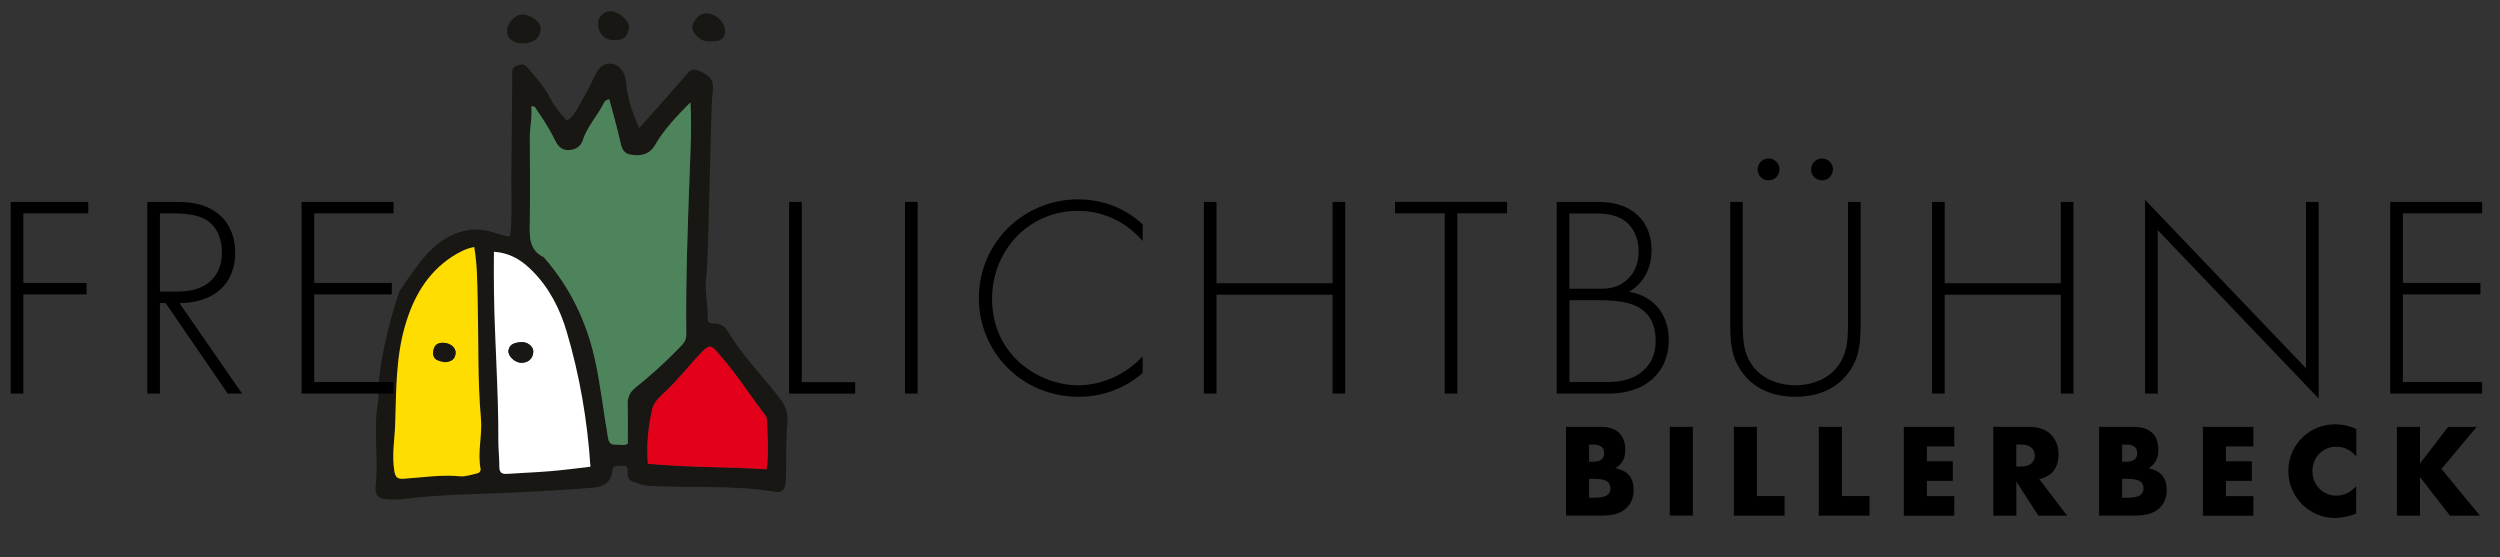 <svg xmlns="http://www.w3.org/2000/svg" xmlns:xlink="http://www.w3.org/1999/xlink" x="0px" y="0px" viewBox="0 0 350 78" xml:space="preserve"><rect x="0" y="0" width="350" height="78" fill="#333333" stroke="none"/><g id="Ebene_1">	<g>		<path fill="#181713" d="M109.14,55.72c-2.43-3.14-5.25-5.97-7.3-9.41c-0.39-0.66-1.07-1.07-1.91-1.03   c-0.52,0.03-0.88-0.14-0.86-0.72c0.08-1.79-0.4-3.55-0.23-5.36c0.15-1.54,0.22-3.1,0.27-4.65c0.19-6.65,0.35-13.3,0.53-19.94   c0.02-0.83,0.19-1.67,0.18-2.5c-0.01-1.18-0.87-1.74-1.83-2.12c-0.52-0.2-1.09-0.48-1.63,0.15c-1.57,1.85-3.19,3.66-4.8,5.48   c-0.64,0.73-1.3,1.45-2.09,2.34c-0.91-2.2-1.63-4.2-1.81-6.35c-0.12-1.37-0.8-2.44-1.82-2.65c-1.2-0.24-1.91,0.29-2.6,1.73   c-0.68,1.42-1.4,2.83-2.22,4.17c-0.43,0.71-0.78,1.57-1.67,2c-0.94-0.98-1.75-2-2.35-3.18c-0.83-1.62-2.06-2.92-3.22-4.29   c-0.45-0.53-0.9-0.36-1.4-0.21c-0.41,0.12-0.65,0.33-0.66,0.84c-0.03,4.98-0.1,9.95-0.13,14.93c-0.02,2.69,0.14,5.39-0.17,8.13   c-0.99-0.04-1.79-0.4-2.62-0.63c-1.2-0.33-2.38-0.44-3.64-0.16c-2.83,0.62-4.8,2.4-6.48,4.59c-0.91,1.18-1.74,2.42-2.67,3.75   c-0.08,0.11-0.32,0.8-0.32,0.8c-1.24,3.93-2.69,9.54-2.72,13.65c0,0,0.04,0.74-0.01,1c-0.76,3.95,0.07,7.95-0.36,11.92   c-0.14,1.34,0.29,1.79,1.64,1.9c0.83,0.06,1.68,0.04,2.51-0.06c5.07-0.64,10.17-0.65,15.26-0.89c3.66-0.17,7.32-0.37,10.97-0.67   c1.41-0.12,2.62-0.7,2.77-2.43c0.06-0.72,0.71-0.62,1.21-0.64c0.39-0.02,0.86-0.08,0.89,0.51c0.03,0.68-0.09,1.43,0.74,1.71   c0.67,0.23,1.3,0.53,2.05,0.57c5.99,0.36,12.02-0.14,17.98,0.87c0.83,0.14,1.32-0.38,1.38-1.37c0.16-2.74-0.05-5.51,0.24-8.23   C110.37,57.84,109.96,56.78,109.14,55.72z M67.27,65.59c0.09,0.48-0.27,0.65-0.62,0.72c-0.74,0.16-1.5,0.44-2.23,0.37   c-2.66-0.26-5.29,0.17-7.92,0.34c-0.86,0.06-1.15-0.21-1.29-1.07c-0.37-2.24,0.05-4.45,0.12-6.67c0.15-4.56,0.08-9.14,1.36-13.6   c1.14-3.98,3.06-7.42,6.62-9.76c0.92-0.61,1.89-1.14,3.07-1.36c0.45,2.62,0.43,5.21,0.49,7.77c0.13,5.41-0.02,10.84,0.45,16.23   C67.54,60.96,66.83,63.26,67.27,65.59z M77.06,65.96c-2.02,0.17-4.06,0.24-6.08,0.38c-0.76,0.05-1.08-0.2-1.08-0.99   c0-1.23-0.14-2.47-0.14-3.7c0.03-6.89-0.51-13.76-0.61-20.64c-0.03-1.87,0-3.73,0-5.76c2.36,0.17,3.95,1.25,5.35,2.65   c2.4,2.4,3.9,5.36,4.84,8.55c1.81,6.12,2.89,12.38,3.32,18.89C80.75,65.55,78.91,65.8,77.06,65.96z M88.94,54.29   c-0.85,0.68-1.1,1.46-1.06,2.49c0.06,1.78,0.02,3.56,0.02,5.32c-0.6,0.34-1.16,0.11-1.7,0.14c-0.65,0.04-0.94-0.22-1.07-0.95   c-0.63-3.63-1.03-7.31-1.82-10.91c-1.18-5.35-3.48-10.14-7.09-14.28c-0.03-0.03-0.05-0.07-0.08-0.09   c-2.14-1.05-1.99-2.98-1.96-4.92c0.05-3.94,0.03-7.88,0-11.82c-0.01-1.47,0.38-2.91,0.2-4.38c0.57-0.12,0.65,0.32,0.83,0.58   c0.94,1.34,1.81,2.72,2.52,4.19c0.38,0.79,0.92,1.36,1.79,1.35c0.93-0.01,1.77-0.42,2.07-1.36c0.62-1.94,2.04-3.4,2.92-5.17   c0.12-0.25,0.25-0.5,0.8-0.58c0.5,1.9,1.07,3.82,1.5,5.77c0.21,0.96,0.39,1.8,1.52,1.98c1.64,0.26,2.7-0.15,3.4-1.37   c1.25-2.19,2.98-3.97,4.93-5.96c0.2,3.45,0.01,6.58-0.1,9.72c-0.28,7.6-0.57,15.19-0.48,22.8c0.01,0.84-0.47,1.33-0.96,1.83   C93.18,50.68,91.11,52.55,88.94,54.29z M107.32,65.7c-5.58-0.36-11.06-0.24-16.62-0.78c-0.21-2.67,0.05-5.23,0.63-7.73   c0.2-0.85,1.01-1.63,1.7-2.26c2-1.83,3.6-4.02,5.51-5.92c0.71-0.71,1.1-0.59,1.71,0.08c2.54,2.82,4.59,6,6.86,9.02   c0.09,0.13,0.22,0.27,0.23,0.41C107.43,60.88,107.69,63.25,107.32,65.7z"></path>	</g>	<g>		<path fill="#181713" d="M73.2,6.07c-1.28,0.03-2.19-0.65-2.22-1.65c-0.03-1.16,1.08-2.38,2.18-2.4c1.02-0.02,2.49,1.02,2.53,1.78   C75.74,5.21,74.83,6.04,73.2,6.07z"></path>	</g>	<g>		<path fill="#181713" d="M99.35,5.8c-0.85,0.05-1.67-0.41-2.24-1.32c-0.44-0.7-0.05-1.31,0.35-1.85c0.65-0.89,1.7-1,2.75-0.37   c1.06,0.64,1.59,1.92,1.15,2.81C100.98,5.81,100.27,5.77,99.35,5.8z"></path>	</g>	<g>		<path fill="#181713" d="M86.1,5.63c-1.41,0.01-2.33-0.87-2.37-2.28c-0.03-0.95,0.75-1.74,1.71-1.79c0.92-0.04,2.72,1.18,2.61,2.31   C87.91,5.07,87.39,5.62,86.1,5.63z"></path>	</g>	<g>		<path fill="#4D845C" d="M96.66,14.33c0.2,3.45,0.01,6.58-0.1,9.72c-0.28,7.6-0.57,15.19-0.48,22.8c0.01,0.84-0.47,1.33-0.96,1.83   c-1.94,2.01-4.01,3.87-6.19,5.62c-0.85,0.68-1.1,1.46-1.06,2.49c0.06,1.78,0.02,3.56,0.02,5.32c-0.6,0.34-1.16,0.11-1.7,0.14   c-0.65,0.04-0.94-0.22-1.07-0.95c-0.63-3.63-1.03-7.31-1.82-10.91c-1.18-5.35-3.48-10.14-7.09-14.28   c-0.03-0.03-0.05-0.07-0.08-0.09c-2.14-1.05-1.99-2.98-1.96-4.92c0.05-3.94,0.03-7.88,0-11.82c-0.01-1.47,0.38-2.91,0.2-4.38   c0.57-0.12,0.65,0.32,0.83,0.58c0.94,1.34,1.81,2.72,2.52,4.19c0.38,0.79,0.92,1.36,1.79,1.35c0.93-0.01,1.77-0.42,2.07-1.36   c0.62-1.94,2.04-3.4,2.92-5.17c0.12-0.25,0.25-0.5,0.8-0.58c0.5,1.9,1.07,3.82,1.5,5.77c0.21,0.96,0.39,1.8,1.52,1.98   c1.64,0.26,2.7-0.15,3.4-1.37C92.98,18.1,94.71,16.31,96.66,14.33z"></path>	</g>	<g>		<path fill="#FFDD00" d="M66.39,34.59c0.45,2.62,0.43,5.21,0.49,7.77c0.13,5.41-0.02,10.84,0.45,16.23c0.21,2.36-0.5,4.67-0.06,7   c0.09,0.48-0.27,0.65-0.62,0.72c-0.74,0.16-1.5,0.44-2.23,0.37c-2.66-0.26-5.29,0.17-7.92,0.34c-0.86,0.06-1.15-0.21-1.29-1.07   c-0.37-2.24,0.05-4.45,0.12-6.67c0.15-4.56,0.08-9.14,1.36-13.6c1.14-3.98,3.06-7.42,6.62-9.76C64.24,35.34,65.2,34.8,66.39,34.59   z M62.31,50.7c0.76-0.06,1.39-0.33,1.47-1.22c0.07-0.8-0.7-1.43-1.69-1.48c-0.97-0.05-1.41,0.49-1.44,1.36   C60.6,50.45,61.48,50.54,62.31,50.7z"></path>	</g>	<g>		<path fill="#FFFFFF" d="M69.15,35.25c2.36,0.17,3.95,1.25,5.35,2.65c2.4,2.4,3.9,5.36,4.84,8.55c1.81,6.12,2.89,12.38,3.32,18.89   c-1.91,0.22-3.75,0.47-5.59,0.62c-2.02,0.17-4.06,0.24-6.08,0.38c-0.76,0.05-1.08-0.2-1.08-0.99c0-1.23-0.14-2.47-0.14-3.7   c0.03-6.89-0.51-13.76-0.61-20.64C69.12,39.14,69.15,37.27,69.15,35.25z M72.97,50.79c1,0.01,1.66-0.6,1.69-1.57   c0.02-0.72-0.83-1.42-1.78-1.32c-0.74,0.08-1.57,0.24-1.69,1.17C71.08,49.86,72.11,50.78,72.97,50.79z"></path>	</g>	<g>		<path fill="#E2001A" d="M107.32,65.7c-5.58-0.36-11.06-0.24-16.62-0.78c-0.21-2.67,0.05-5.23,0.63-7.73   c0.2-0.85,1.01-1.63,1.7-2.26c2-1.83,3.6-4.02,5.51-5.92c0.71-0.71,1.1-0.59,1.71,0.08c2.54,2.82,4.59,6,6.86,9.02   c0.09,0.13,0.22,0.27,0.23,0.41C107.43,60.88,107.69,63.25,107.32,65.7z"></path>	</g>	<g>		<path fill="#181713" d="M62.31,50.7c-0.82-0.16-1.7-0.24-1.66-1.35c0.03-0.87,0.47-1.41,1.44-1.36c0.99,0.05,1.76,0.68,1.69,1.48   C63.7,50.36,63.07,50.63,62.31,50.7z"></path>	</g>	<g>		<path fill="#181713" d="M72.97,50.79c-0.86-0.01-1.89-0.94-1.78-1.72c0.12-0.93,0.96-1.1,1.69-1.17c0.95-0.1,1.8,0.6,1.78,1.32   C74.63,50.19,73.97,50.8,72.97,50.79z"></path>	</g></g><g id="Ebene_2">	<g>		<path d="M219.24,59.76h4.81c1.14,0,2.01,0.27,2.6,0.82c0.59,0.55,0.89,1.34,0.89,2.37c0,0.63-0.11,1.15-0.34,1.56   c-0.23,0.41-0.57,0.76-1.03,1.05c0.46,0.09,0.85,0.22,1.18,0.4c0.32,0.18,0.59,0.4,0.79,0.67c0.2,0.26,0.35,0.56,0.44,0.89   c0.09,0.33,0.13,0.68,0.13,1.05c0,0.58-0.1,1.1-0.3,1.55c-0.2,0.45-0.49,0.83-0.86,1.14c-0.37,0.31-0.82,0.54-1.34,0.69   c-0.53,0.15-1.12,0.23-1.78,0.23h-5.19V59.76z M222.47,64.64h0.59c1.01,0,1.52-0.4,1.52-1.2s-0.51-1.2-1.52-1.2h-0.59V64.64z    M222.47,69.68h0.71c0.81,0,1.4-0.1,1.75-0.31c0.35-0.21,0.53-0.54,0.53-1.01c0-0.46-0.18-0.8-0.53-1.01   c-0.35-0.21-0.93-0.31-1.75-0.31h-0.71V69.68z"></path>		<path d="M237,59.76v12.42h-3.23V59.76H237z"></path>		<path d="M245.97,59.76v9.69h3.87v2.74h-7.1V59.76H245.97z"></path>		<path d="M257.86,59.76v9.69h3.87v2.74h-7.1V59.76H257.86z"></path>		<path d="M273.6,62.5h-3.84v2.08h3.63v2.74h-3.63v2.14h3.84v2.74h-7.07V59.76h7.07V62.5z"></path>		<path d="M289.39,72.19h-4.02l-3.08-4.78v4.78h-3.23V59.76h5.03c0.69,0,1.3,0.1,1.81,0.3c0.52,0.2,0.94,0.48,1.28,0.83   c0.33,0.35,0.59,0.76,0.76,1.22c0.17,0.46,0.26,0.96,0.26,1.48c0,0.94-0.23,1.71-0.68,2.3c-0.46,0.59-1.13,0.99-2.02,1.19   L289.39,72.19z M282.28,65.31h0.61c0.64,0,1.13-0.13,1.47-0.4c0.34-0.26,0.51-0.64,0.51-1.14c0-0.49-0.17-0.87-0.51-1.14   c-0.34-0.26-0.83-0.4-1.47-0.4h-0.61V65.31z"></path>		<path d="M293.87,59.76h4.81c1.14,0,2.01,0.27,2.6,0.82c0.59,0.55,0.89,1.34,0.89,2.37c0,0.63-0.11,1.15-0.34,1.56   c-0.23,0.41-0.57,0.76-1.03,1.05c0.46,0.09,0.85,0.22,1.18,0.4c0.32,0.18,0.59,0.4,0.79,0.67c0.2,0.26,0.35,0.56,0.44,0.89   c0.09,0.33,0.13,0.68,0.13,1.05c0,0.58-0.1,1.1-0.3,1.55c-0.2,0.45-0.49,0.83-0.86,1.14c-0.37,0.31-0.82,0.54-1.34,0.69   c-0.53,0.15-1.12,0.23-1.78,0.23h-5.19V59.76z M297.1,64.64h0.59c1.01,0,1.52-0.4,1.52-1.2s-0.51-1.2-1.52-1.2h-0.59V64.64z    M297.1,69.68h0.71c0.81,0,1.4-0.1,1.75-0.31c0.35-0.21,0.53-0.54,0.53-1.01c0-0.46-0.18-0.8-0.53-1.01   c-0.35-0.21-0.93-0.31-1.75-0.31h-0.71V69.68z"></path>		<path d="M315.47,62.5h-3.84v2.08h3.63v2.74h-3.63v2.14h3.84v2.74h-7.07V59.76h7.07V62.5z"></path>		<path d="M329.87,63.91c-0.75-0.91-1.67-1.37-2.77-1.37c-0.48,0-0.93,0.09-1.34,0.26c-0.41,0.18-0.77,0.41-1.06,0.72   c-0.3,0.3-0.53,0.66-0.7,1.08c-0.17,0.42-0.26,0.87-0.26,1.35c0,0.49,0.08,0.95,0.26,1.37c0.17,0.42,0.41,0.78,0.71,1.09   c0.3,0.31,0.66,0.55,1.06,0.72c0.41,0.18,0.85,0.26,1.32,0.26c1.03,0,1.96-0.44,2.78-1.32v3.82l-0.33,0.12   c-0.49,0.18-0.96,0.3-1.38,0.39c-0.43,0.08-0.85,0.12-1.27,0.12c-0.86,0-1.68-0.16-2.46-0.49s-1.48-0.78-2.08-1.37   c-0.6-0.59-1.08-1.29-1.44-2.09s-0.54-1.69-0.54-2.64c0-0.96,0.18-1.83,0.54-2.63c0.36-0.8,0.83-1.48,1.43-2.06   c0.6-0.58,1.29-1.03,2.08-1.35c0.79-0.32,1.62-0.49,2.49-0.49c0.49,0,0.98,0.05,1.46,0.16c0.48,0.1,0.98,0.27,1.51,0.49V63.91z"></path>		<path d="M338.8,64.89l3.94-5.12h3.99l-4.93,5.88l5.39,6.54H343l-4.2-5.39v5.39h-3.23V59.76h3.23V64.89z"></path>	</g>	<g>		<path d="M112.25,28.27v25.23h7.48v1.61h-9.25V28.27H112.25z"></path>		<path d="M128.47,28.27V55.1h-1.77V28.27H128.47z"></path>		<path d="M159.97,33.74c-2.29-2.7-5.59-4.22-9.05-4.22c-6.88,0-12.03,5.51-12.03,12.31c0,7.97,6.64,12.11,12.07,12.11   c2.7,0,6.28-1.09,9.01-4.06v2.33c-2.74,2.41-6.03,3.34-8.93,3.34c-8.05,0-14-6.32-14-13.8c0-7.72,6.2-13.84,13.92-13.84   c5.11,0,8.21,2.74,9.01,3.5V33.74z"></path>		<path d="M170.31,39.65h16.25V28.27h1.77V55.1h-1.77V41.26h-16.25V55.1h-1.77V28.27h1.77V39.65z"></path>		<path d="M204.03,29.87V55.1h-1.77V29.87h-6.96v-1.61h15.69v1.61H204.03z"></path>		<path d="M217.95,28.27h5.87c4.67,0,7.4,2.7,7.4,6.72c0,2.9-1.37,4.79-3.14,5.87c3.5,0.56,5.55,3.26,5.55,6.72   c0,4.71-3.46,7.52-8.33,7.52h-7.36V28.27z M219.72,40.42h4.26c1.37,0,2.49-0.16,3.66-1.13c1.09-0.89,1.77-2.25,1.77-4.1   c0-2.13-0.93-3.46-1.81-4.18c-1.33-1.05-3.06-1.13-4.47-1.13h-3.42V40.42z M219.72,53.49h4.51c1.81,0,4.02,0,5.83-1.61   c1.45-1.29,1.73-2.86,1.73-4.1c0-2.41-0.84-4.06-2.86-4.99c-0.72-0.32-2.05-0.76-5.03-0.76h-4.18V53.49z"></path>		<path d="M243.98,28.27v16.78c0,2.53,0.12,4.18,1.13,5.79c1.57,2.53,4.51,3.1,6.24,3.1s4.67-0.56,6.24-3.1   c1.01-1.61,1.13-3.26,1.13-5.79V28.27h1.77v16.78c0,2.94-0.16,4.87-1.53,6.88c-2.01,2.94-5.19,3.62-7.6,3.62   c-2.41,0-5.59-0.68-7.6-3.62c-1.37-2.01-1.53-3.94-1.53-6.88V28.27H243.98z M247.6,22.19c0.84,0,1.53,0.68,1.53,1.53   c0,0.84-0.68,1.53-1.53,1.53s-1.53-0.68-1.53-1.53C246.07,22.87,246.76,22.19,247.6,22.19z M255.08,22.19   c0.84,0,1.53,0.68,1.53,1.53c0,0.84-0.68,1.53-1.53,1.53s-1.53-0.68-1.53-1.53C253.55,22.87,254.24,22.19,255.08,22.19z"></path>		<path d="M272.26,39.65h16.25V28.27h1.77V55.1h-1.77V41.26h-16.25V55.1h-1.77V28.27h1.77V39.65z"></path>		<path d="M300.31,55.1V27.98l22.53,23.58V28.27h1.77v27.52l-22.53-23.58V55.1H300.31z"></path>		<path d="M347.5,29.87h-11.1v9.74h10.86v1.61H336.4v12.27h11.1v1.61h-12.87V28.27h12.87V29.87z"></path>	</g>	<g>		<path d="M12.36,29.87H3.27v9.74h8.85v1.61H3.27V55.1H1.5V28.27h10.86V29.87z"></path>		<path d="M31.88,55.1l-8.69-12.67h-0.8V55.1h-1.77V28.27h3.86c2.05,0,3.9,0.16,5.67,1.37c2.09,1.45,2.78,3.66,2.78,5.75   c0,2.66-1.17,5.39-4.51,6.52c-1.41,0.48-2.7,0.52-3.3,0.52l8.77,12.67H31.88z M22.38,40.82h2.57c3.82,0,6.12-2.01,6.12-5.47   c0-2.7-1.33-4.1-2.37-4.67c-1.13-0.64-3.06-0.8-4.1-0.8h-2.21V40.82z"></path>		<path d="M55.09,29.87h-11.1v9.74h10.86v1.61H43.99v12.27h11.1v1.61H42.22V28.27h12.87V29.87z"></path>	</g></g></svg>